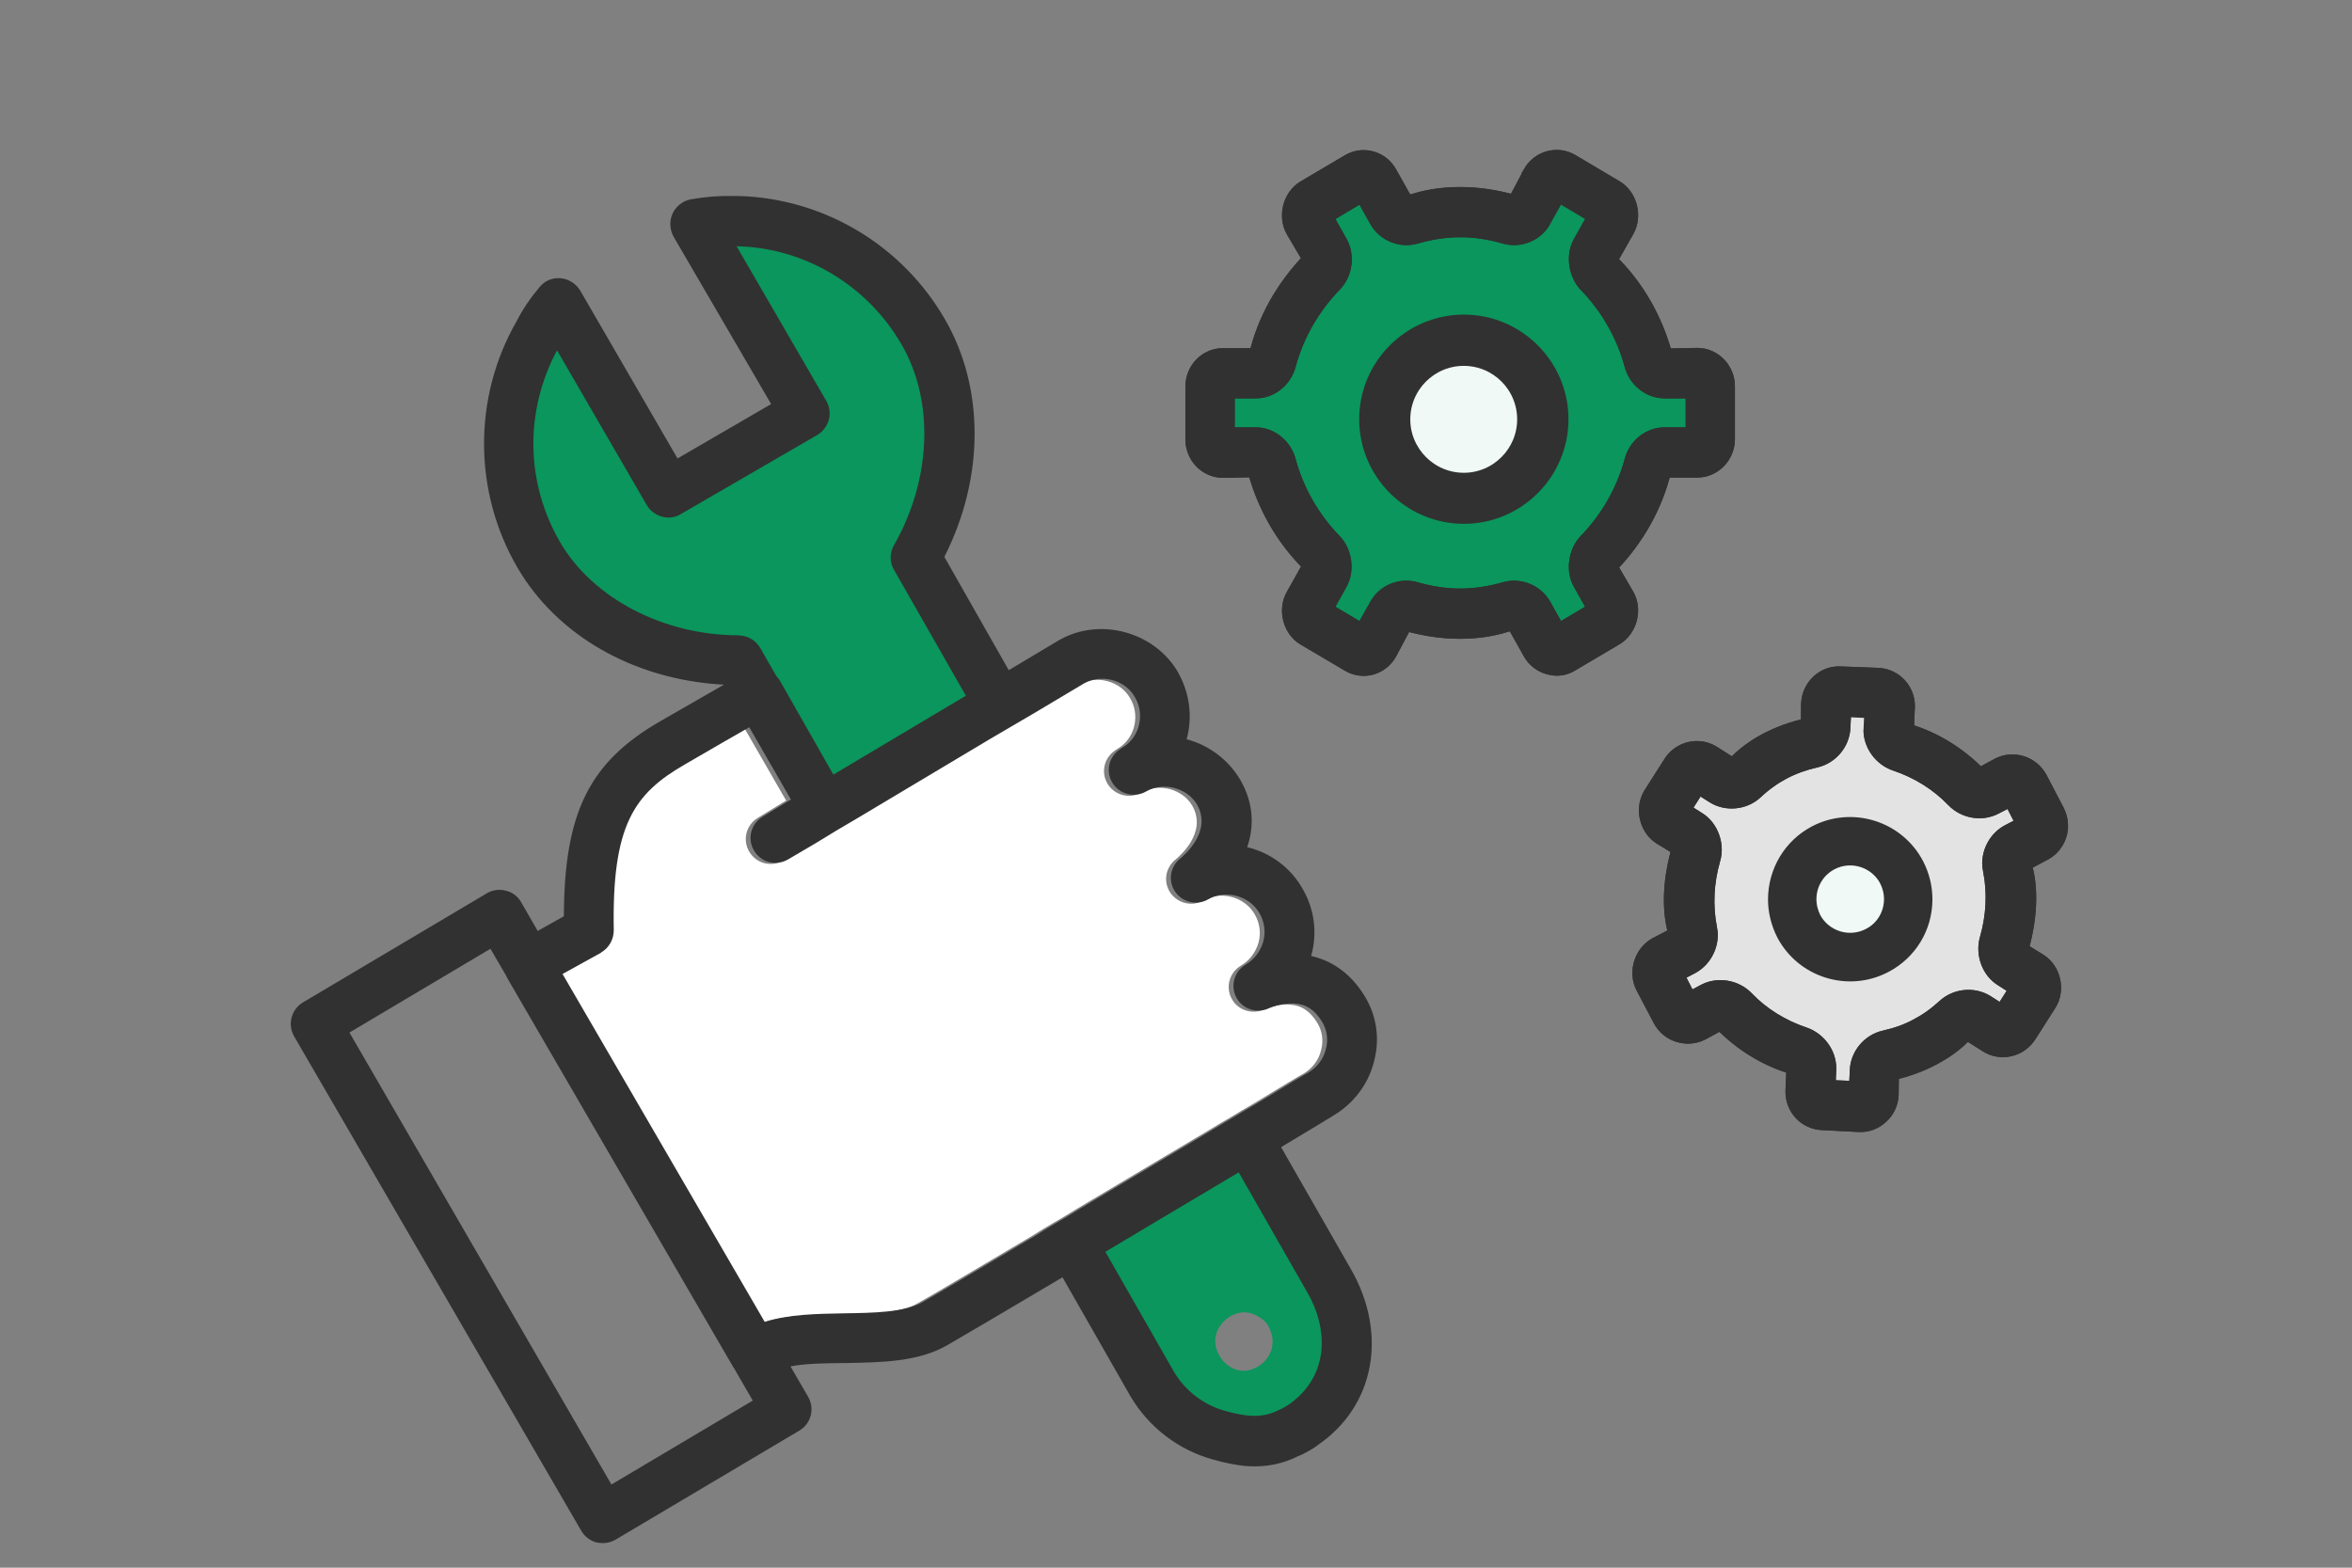 <?xml version="1.0" encoding="utf-8"?>
<svg xmlns="http://www.w3.org/2000/svg" width="120" height="80" viewBox="0 0 120 80" fill="none">
<rect x="0" y="0" width="120" height="80" fill="#808080" stroke="none"/>
<g clip-path="url(#clip0_1_89)">
<mask id="mask0_1_89" style="mask-type:luminance" maskUnits="userSpaceOnUse" x="0" y="0" width="120" height="80">
<path d="M120 0H0V80H120V0Z" fill="white"/>
</mask>
<g mask="url(#mask0_1_89)">
<path d="M30.416 48.669C30.825 48.43 31.072 47.996 31.072 47.528C30.97 42.139 32.119 40.555 34.699 39.065C36.206 38.188 37.253 37.584 37.943 37.192C37.959 37.175 37.968 37.184 37.985 37.166L40.114 40.862L40.054 40.887L38.675 41.73C38.07 42.088 37.866 42.862 38.232 43.467C38.59 44.071 39.356 44.267 39.969 43.91L41.331 43.109L42.421 42.445L43.519 41.798L50.305 37.745L51.394 37.107L52.501 36.46L55.055 34.936C55.949 34.425 57.167 34.749 57.661 35.634C58.163 36.477 57.916 37.575 57.167 38.112L56.911 38.282C56.332 38.657 56.154 39.414 56.511 40.002C56.869 40.589 57.644 40.785 58.231 40.444C59.125 39.934 60.334 40.257 60.836 41.126C61.611 42.505 60.147 43.714 59.993 43.85C59.457 44.267 59.338 44.999 59.712 45.561C60.096 46.106 60.828 46.285 61.407 45.944C62.301 45.434 63.51 45.774 64.012 46.651C64.276 47.102 64.344 47.622 64.208 48.107C64.072 48.592 63.757 49.009 63.322 49.273C62.735 49.614 62.514 50.355 62.837 50.959C63.152 51.563 63.91 51.793 64.506 51.504C64.523 51.504 65.119 51.223 65.8 51.266C66.396 51.3 66.838 51.589 67.213 52.202C67.46 52.611 67.537 53.113 67.4 53.598C67.281 54.101 66.949 54.535 66.481 54.807C66.438 54.816 65.425 55.42 63.867 56.374C63.535 56.561 63.169 56.782 62.777 57.021C62.428 57.217 62.062 57.447 61.688 57.668C59.644 58.877 57.218 60.341 54.885 61.721C54.519 61.942 54.161 62.172 53.795 62.376C53.421 62.597 53.055 62.81 52.706 63.04C49.938 64.683 47.631 66.054 46.84 66.497C45.92 67.033 44.336 67.05 42.821 67.076C41.416 67.101 39.994 67.118 38.777 67.519L28.458 49.75L30.416 48.669Z" fill="white"/>
<path d="M65.395 72.703C65.588 72.619 65.653 72.572 65.726 72.544C65.791 72.497 65.873 72.46 65.919 72.413C68.263 70.789 68.135 68.1 67.013 66.13L63.217 59.38C61.011 60.706 58.391 62.312 55.872 63.824L59.623 70.49C60.248 71.601 61.323 72.432 62.546 72.749C63.529 73.02 64.448 73.169 65.395 72.693V72.703ZM63.281 69.939C62.536 69.846 61.921 69.043 62.013 68.278C62.095 67.549 62.831 66.924 63.557 66.971C63.943 66.999 64.375 67.232 64.623 67.531C64.844 67.839 64.972 68.278 64.917 68.642C64.844 69.37 64.099 69.995 63.373 69.949C63.336 69.949 63.309 69.949 63.281 69.949V69.939Z" fill="#0A965C"/>
<path d="M34.086 25.891L28.11 16.91C26.253 20.442 25.449 24.584 27.43 28.049C29.297 31.311 33.335 33.43 37.612 33.44C37.641 33.44 37.679 33.44 37.688 33.44C38.174 33.469 38.593 33.73 38.85 34.156L39.774 35.782C39.85 35.869 39.926 35.956 39.983 36.062L43.031 41.502L50.594 36.924L46.489 29.617C46.232 29.172 46.241 28.62 46.489 28.194C48.632 24.391 48.794 19.823 46.917 16.542C44.946 13.097 39.652 10.929 35.804 10.852L40.929 19.833C41.119 20.152 41.157 20.558 41.072 20.917C40.967 21.294 40.738 21.604 40.414 21.807L35.158 25.553C34.862 25.556 34.16 26.013 34.086 25.891Z" fill="#0A965C"/>
<path d="M26.59 46.042C26.419 45.736 26.139 45.531 25.815 45.455C25.483 45.361 25.134 45.412 24.845 45.582L15.462 51.15C14.858 51.508 14.662 52.274 15.002 52.879L29.655 78.114C29.825 78.412 30.106 78.625 30.43 78.71C30.515 78.727 30.591 78.735 30.677 78.744C30.923 78.761 31.179 78.701 31.4 78.574L40.782 73.005C41.387 72.648 41.583 71.873 41.225 71.269L40.331 69.728C41.114 69.574 42.119 69.566 43.107 69.557C44.946 69.523 46.853 69.506 48.343 68.638C49.143 68.178 51.442 66.824 54.209 65.181L57.666 71.235C58.602 72.835 60.143 74.01 61.914 74.487C62.459 74.64 63.046 74.776 63.668 74.819C64.604 74.879 65.464 74.7 66.247 74.3C66.426 74.24 66.588 74.146 66.801 74.027C66.98 73.925 67.167 73.806 67.227 73.746C70.147 71.763 70.828 68.05 68.904 64.73L65.362 58.54C66.843 57.647 67.857 57.042 68.01 56.94C69.04 56.335 69.815 55.339 70.104 54.164C70.411 53.015 70.24 51.831 69.627 50.835C68.836 49.533 67.797 48.988 66.894 48.783C66.894 48.758 66.894 48.741 66.912 48.724C67.218 47.566 67.056 46.374 66.452 45.344C65.839 44.263 64.809 43.513 63.634 43.233C63.974 42.219 63.991 41.044 63.293 39.818C62.689 38.78 61.693 38.031 60.543 37.724C60.85 36.609 60.713 35.391 60.1 34.301C58.917 32.25 56.107 31.458 54.005 32.684L51.467 34.199L48.181 28.418C50.224 24.4 50.25 19.802 48.198 16.269C46.087 12.634 42.306 10.284 38.109 10.02C37.854 10.003 37.573 10.003 37.343 10.003C36.67 9.986 35.989 10.045 35.24 10.173C34.84 10.25 34.491 10.522 34.32 10.888C34.142 11.271 34.167 11.706 34.363 12.072L39.344 20.62L34.567 23.395L29.604 14.83C29.391 14.481 29.033 14.243 28.625 14.2C28.19 14.158 27.799 14.319 27.535 14.643C27.084 15.179 26.683 15.75 26.351 16.405C24.129 20.279 24.146 25.089 26.394 28.955C28.403 32.411 32.286 34.651 36.789 34.931C36.832 34.931 36.892 34.931 36.934 34.94C36.253 35.332 35.197 35.936 33.673 36.813C30.081 38.89 28.786 41.436 28.769 46.757L27.433 47.506L26.59 46.042ZM30.66 48.613C31.068 48.375 31.315 47.941 31.315 47.472C31.213 42.083 32.362 40.499 34.942 39.01C36.449 38.133 37.496 37.528 38.186 37.137C38.203 37.12 38.211 37.128 38.228 37.111L40.357 40.806L40.297 40.832L38.918 41.674C38.313 42.032 38.109 42.807 38.475 43.411C38.833 44.016 39.599 44.212 40.212 43.854L41.574 43.054L42.664 42.39L43.762 41.743L50.548 37.69L51.638 37.051L52.744 36.404L55.299 34.88C56.193 34.37 57.41 34.693 57.904 35.578C58.406 36.421 58.159 37.52 57.41 38.056L57.155 38.226C56.576 38.601 56.397 39.359 56.755 39.946C57.112 40.534 57.887 40.729 58.474 40.389C59.368 39.878 60.577 40.202 61.08 41.07C61.854 42.449 60.39 43.658 60.237 43.794C59.7 44.212 59.581 44.944 59.956 45.506C60.339 46.051 61.071 46.229 61.65 45.889C62.544 45.378 63.753 45.718 64.255 46.596C64.519 47.047 64.587 47.566 64.451 48.051C64.315 48.537 64 48.954 63.566 49.218C62.978 49.558 62.757 50.299 63.08 50.904C63.395 51.508 64.153 51.738 64.749 51.448C64.766 51.448 65.362 51.167 66.043 51.21C66.639 51.244 67.082 51.533 67.456 52.147C67.703 52.555 67.78 53.057 67.644 53.543C67.525 54.045 67.192 54.479 66.724 54.752C66.682 54.76 65.668 55.365 64.111 56.318C63.778 56.506 63.412 56.727 63.021 56.965C62.672 57.161 62.306 57.391 61.931 57.612C59.888 58.821 57.461 60.286 55.128 61.665C54.762 61.886 54.405 62.116 54.038 62.321C53.664 62.542 53.298 62.755 52.949 62.985C50.182 64.628 47.874 65.999 47.083 66.441C46.163 66.978 44.58 66.995 43.064 67.02C41.659 67.046 40.238 67.063 39.02 67.463L28.701 49.703L30.66 48.622V48.613ZM37.683 32.42C33.861 32.42 30.251 30.538 28.582 27.678C26.811 24.63 26.76 20.986 28.42 17.878L33.001 25.779C33.171 26.069 33.452 26.273 33.776 26.366C34.108 26.46 34.448 26.409 34.729 26.239L41.702 22.195C41.991 22.024 42.196 21.744 42.289 21.42C42.366 21.105 42.332 20.756 42.162 20.466L37.581 12.566C41.029 12.634 44.239 14.541 45.993 17.572C47.679 20.458 47.525 24.476 45.61 27.822C45.389 28.206 45.38 28.682 45.61 29.074L49.279 35.502L42.519 39.529L39.795 34.744C39.744 34.651 39.676 34.574 39.608 34.497L38.782 33.058C38.56 32.684 38.177 32.454 37.743 32.428C37.726 32.428 37.7 32.428 37.666 32.428L37.683 32.42ZM65.703 71.703C65.651 71.745 65.583 71.779 65.515 71.822C65.456 71.848 65.396 71.89 65.217 71.967C64.349 72.409 63.498 72.265 62.578 72.018C61.446 71.728 60.45 70.971 59.87 69.957L56.397 63.879C58.721 62.499 61.156 61.035 63.2 59.826L66.716 65.982C67.754 67.778 67.874 70.23 65.703 71.711V71.703ZM25.023 48.417L25.841 49.822C25.841 49.822 25.858 49.839 25.849 49.856L37.419 69.779L37.437 69.796L38.407 71.473L31.196 75.755L17.829 52.691L25.023 48.417Z" fill="#313131"/>
<path d="M78.059 8.814L77.269 10.3C76.306 10.026 75.4 9.894 74.5 9.894C73.6 9.894 72.683 10.02 71.789 10.354L70.924 8.814C70.501 8.044 69.531 7.781 68.788 8.229L66.524 9.566C65.804 10.002 65.537 11.029 65.955 11.775L66.808 13.226C65.467 14.617 64.492 16.313 64.08 18.116H62.397C61.526 18.116 60.829 18.838 60.829 19.728V22.421C60.829 23.304 61.526 24.033 62.397 24.033L64.004 24.003C64.492 25.842 65.467 27.537 66.814 28.851L65.955 30.385C65.537 31.132 65.81 32.159 66.524 32.583L68.788 33.92C69.148 34.141 69.578 34.195 69.978 34.087C70.384 33.968 70.715 33.705 70.924 33.329L71.714 31.842C72.689 32.117 73.589 32.248 74.495 32.248C75.4 32.248 76.3 32.117 77.194 31.788L78.053 33.323C78.262 33.693 78.605 33.962 79.011 34.069C79.417 34.189 79.835 34.135 80.195 33.908L82.459 32.571C83.173 32.141 83.452 31.12 83.028 30.373L82.175 28.911C83.522 27.526 84.485 25.824 84.915 24.021H86.598C87.457 24.021 88.166 23.292 88.166 22.409V19.716C88.166 18.832 87.463 18.104 86.598 18.104L84.979 18.134C84.491 16.301 83.527 14.599 82.169 13.286L83.04 11.751C83.44 11.011 83.185 9.99 82.459 9.554L80.195 8.211C79.446 7.775 78.494 8.038 78.053 8.808L78.059 8.814Z" fill="#0A965C"/>
<path d="M78.779 11.274C78.396 11.96 77.548 12.312 76.787 12.098C75.992 11.865 75.243 11.757 74.506 11.757C73.769 11.757 73.026 11.865 72.213 12.098C71.464 12.312 70.611 11.96 70.228 11.274L69.49 9.96L67.662 11.053L68.399 12.366C68.544 12.623 68.62 12.921 68.62 13.232C68.62 13.733 68.428 14.205 68.097 14.546C66.977 15.698 66.17 17.119 65.763 18.635C65.555 19.423 64.841 19.979 64.08 19.979H62.646V22.158H64.08C64.841 22.158 65.555 22.725 65.763 23.507C66.17 25.024 66.977 26.445 68.097 27.597C68.637 28.152 68.771 29.12 68.387 29.788L67.662 31.09L69.49 32.176L70.228 30.863C70.617 30.17 71.458 29.83 72.213 30.045C73.02 30.278 73.78 30.385 74.506 30.385C75.232 30.385 75.981 30.278 76.787 30.045C77.542 29.83 78.396 30.182 78.779 30.863L79.516 32.176L81.345 31.09L80.607 29.776C80.23 29.114 80.369 28.152 80.898 27.597C82.018 26.445 82.825 25.024 83.231 23.507C83.434 22.725 84.143 22.158 84.921 22.158H86.354V19.979H84.921C84.143 19.979 83.44 19.412 83.231 18.635C82.825 17.119 82.018 15.698 80.898 14.546C80.369 13.99 80.236 13.029 80.607 12.366L81.345 11.053M78.059 8.814L77.269 10.3C76.306 10.026 75.4 9.894 74.5 9.894C73.6 9.894 72.683 10.02 71.789 10.354L70.924 8.814C70.501 8.044 69.531 7.781 68.788 8.229L66.524 9.566C65.804 10.002 65.537 11.029 65.955 11.775L66.808 13.226C65.467 14.617 64.492 16.313 64.08 18.116H62.397C61.526 18.116 60.829 18.838 60.829 19.728V22.421C60.829 23.304 61.526 24.033 62.397 24.033L64.004 24.003C64.492 25.842 65.467 27.537 66.814 28.851L65.955 30.385C65.537 31.132 65.81 32.159 66.524 32.583L68.788 33.92C69.148 34.141 69.578 34.195 69.978 34.087C70.384 33.968 70.715 33.705 70.924 33.329L71.714 31.842C72.689 32.117 73.589 32.248 74.495 32.248C75.4 32.248 76.3 32.117 77.194 31.788L78.053 33.323C78.262 33.693 78.605 33.962 79.011 34.069C79.417 34.189 79.835 34.135 80.195 33.908L82.459 32.571C83.173 32.141 83.452 31.12 83.028 30.373L82.175 28.911C83.522 27.526 84.485 25.824 84.915 24.021H86.598C87.457 24.021 88.166 23.292 88.166 22.409V19.716C88.166 18.832 87.463 18.104 86.598 18.104L84.979 18.134C84.491 16.301 83.527 14.599 82.169 13.286L83.04 11.751C83.44 11.011 83.185 9.99 82.459 9.554L80.195 8.211C79.446 7.775 78.494 8.038 78.053 8.808L78.059 8.814Z" stroke="#313131" stroke-width="0.7"/>
<path d="M74.686 25.273C76.828 25.273 78.565 23.535 78.565 21.393C78.565 19.25 76.828 17.513 74.686 17.513C72.543 17.513 70.806 19.25 70.806 21.393C70.806 23.535 72.543 25.273 74.686 25.273Z" fill="#F0F9F5" stroke="#313131" stroke-width="0.7"/>
<path d="M78.059 8.814L77.269 10.3C76.306 10.026 75.4 9.894 74.5 9.894C73.6 9.894 72.683 10.02 71.789 10.354L70.924 8.814C70.501 8.044 69.531 7.781 68.788 8.229L66.524 9.566C65.804 10.002 65.537 11.029 65.955 11.775L66.808 13.226C65.467 14.617 64.492 16.313 64.08 18.116H62.397C61.526 18.116 60.829 18.838 60.829 19.728V22.421C60.829 23.304 61.526 24.033 62.397 24.033L64.004 24.003C64.492 25.842 65.467 27.537 66.814 28.851L65.955 30.385C65.537 31.132 65.81 32.159 66.524 32.583L68.788 33.92C69.148 34.141 69.578 34.195 69.978 34.087C70.384 33.968 70.715 33.705 70.924 33.329L71.714 31.842C72.689 32.117 73.589 32.248 74.495 32.248C75.4 32.248 76.3 32.117 77.194 31.788L78.053 33.323C78.262 33.693 78.605 33.962 79.011 34.069C79.417 34.189 79.835 34.135 80.195 33.908L82.459 32.571C83.173 32.141 83.452 31.12 83.028 30.373L82.175 28.911C83.522 27.526 84.485 25.824 84.915 24.021H86.598C87.457 24.021 88.166 23.292 88.166 22.409V19.716C88.166 18.832 87.463 18.104 86.598 18.104L84.979 18.134C84.491 16.301 83.527 14.599 82.169 13.286L83.04 11.751C83.44 11.011 83.185 9.99 82.459 9.554L80.195 8.211C79.446 7.775 78.494 8.038 78.053 8.808L78.059 8.814ZM86.354 19.979V22.158H84.921C84.143 22.158 83.434 22.725 83.231 23.507C82.825 25.024 82.018 26.445 80.898 27.597C80.369 28.152 80.23 29.114 80.607 29.776L81.345 31.09L79.516 32.176L78.779 30.863C78.395 30.182 77.542 29.83 76.787 30.045C75.981 30.278 75.232 30.385 74.506 30.385C73.78 30.385 73.02 30.278 72.213 30.045C71.458 29.83 70.617 30.17 70.228 30.863L69.49 32.176L67.662 31.09L68.387 29.788C68.771 29.12 68.637 28.152 68.097 27.597C66.977 26.445 66.17 25.024 65.763 23.507C65.555 22.725 64.841 22.158 64.08 22.158H62.646V19.979H64.08C64.841 19.979 65.555 19.423 65.763 18.635C66.17 17.119 66.977 15.698 68.097 14.546C68.428 14.205 68.62 13.733 68.62 13.232C68.62 12.921 68.544 12.623 68.399 12.366L67.662 11.053L69.49 9.96L70.228 11.274C70.611 11.96 71.464 12.312 72.213 12.098C73.026 11.865 73.769 11.757 74.506 11.757C75.243 11.757 75.992 11.865 76.787 12.098C77.548 12.312 78.395 11.96 78.779 11.274L79.516 9.96L81.345 11.053L80.607 12.366C80.236 13.029 80.369 13.99 80.898 14.546C82.018 15.698 82.825 17.119 83.231 18.635C83.44 19.412 84.143 19.979 84.921 19.979H86.354Z" fill="#313131" stroke="#313131" stroke-width="0.7"/>
<path d="M74.689 16.404C71.939 16.404 69.697 18.645 69.697 21.392C69.697 24.14 71.939 26.381 74.689 26.381C77.438 26.381 79.674 24.14 79.674 21.392C79.674 18.645 77.432 16.404 74.689 16.404ZM77.756 21.398C77.756 23.09 76.381 24.476 74.683 24.476C72.984 24.476 71.603 23.09 71.603 21.398C71.603 19.707 72.978 18.321 74.683 18.321C76.387 18.321 77.756 19.707 77.756 21.398Z" fill="#313131" stroke="#313131" stroke-width="0.7"/>
<path d="M96.538 54.781C97.314 54.601 98.001 54.349 98.622 54.02C99.261 53.684 99.853 53.271 100.348 52.719L101.334 53.343C102.08 53.828 103.078 53.6 103.555 52.839L104.571 51.245C105.03 50.514 104.798 49.477 104.069 49.016L103.143 48.447C103.561 47.002 103.699 45.426 103.304 44.096L104.296 43.569C104.827 43.293 105.162 42.742 105.162 42.142C105.162 41.873 105.096 41.615 104.983 41.393L104.111 39.721C103.693 38.93 102.719 38.618 101.931 39.032L101.005 39.535C99.99 38.487 98.706 37.678 97.296 37.27L97.35 36.036C97.35 35.167 96.663 34.459 95.803 34.43L93.922 34.358C93.492 34.334 93.08 34.483 92.769 34.771C92.447 35.071 92.268 35.466 92.244 35.898L92.232 36.989C91.461 37.162 90.781 37.408 90.142 37.738C89.508 38.067 88.911 38.499 88.41 39.044L87.436 38.421C87.072 38.187 86.636 38.109 86.224 38.205C85.806 38.301 85.441 38.559 85.22 38.912L84.205 40.506C83.745 41.243 83.978 42.286 84.707 42.748L85.638 43.317C85.22 44.761 85.083 46.331 85.477 47.667L84.486 48.183C83.727 48.59 83.411 49.609 83.805 50.37L84.683 52.042C84.886 52.426 85.22 52.707 85.632 52.833C86.039 52.959 86.475 52.929 86.863 52.725L87.788 52.222C88.804 53.271 90.088 54.074 91.497 54.481L91.444 55.704C91.444 56.585 92.118 57.292 92.99 57.322L94.848 57.418C95.272 57.442 95.69 57.28 96 56.986C96.317 56.699 96.502 56.297 96.52 55.859L96.532 54.781H96.538Z" fill="#E3E3E3"/>
<path d="M94.101 36.239L94.059 37.138C94.023 37.941 93.426 38.648 92.638 38.822C92.041 38.96 91.503 39.152 91.013 39.41C90.524 39.667 90.052 39.997 89.592 40.428C89.007 40.98 88.075 41.063 87.412 40.644L86.654 40.165L85.919 41.321L86.678 41.801C87.317 42.202 87.651 43.107 87.424 43.856C87.09 45.013 87.03 46.211 87.251 47.35C87.269 47.47 87.293 47.584 87.293 47.703C87.293 48.393 86.905 49.034 86.331 49.345L85.573 49.741L86.2 50.963L86.97 50.556C87.657 50.202 88.565 50.352 89.12 50.928C89.921 51.767 90.948 52.396 92.077 52.773C92.811 53.031 93.337 53.75 93.337 54.511L93.301 55.476L93.319 55.464L94.686 55.518L94.728 54.619C94.758 53.822 95.349 53.115 96.138 52.935C96.753 52.797 97.29 52.605 97.768 52.348C98.264 52.09 98.718 51.773 99.19 51.341C99.781 50.796 100.695 50.706 101.369 51.125L102.128 51.611L102.863 50.454L102.104 49.969C101.453 49.561 101.131 48.674 101.358 47.901C101.686 46.757 101.752 45.558 101.525 44.419C101.507 44.3 101.483 44.186 101.483 44.066C101.483 43.383 101.865 42.742 102.444 42.43L103.203 42.034L102.576 40.812L101.805 41.207C101.119 41.573 100.211 41.423 99.655 40.842C98.855 40.009 97.834 39.368 96.699 38.99C95.959 38.744 95.427 38.013 95.427 37.264M96.538 54.781C97.314 54.601 98.001 54.349 98.622 54.02C99.261 53.684 99.853 53.271 100.348 52.719L101.334 53.343C102.08 53.828 103.078 53.6 103.555 52.839L104.571 51.245C105.03 50.514 104.798 49.477 104.069 49.016L103.143 48.447C103.561 47.002 103.699 45.426 103.304 44.096L104.296 43.568C104.827 43.293 105.162 42.742 105.162 42.142C105.162 41.873 105.096 41.615 104.983 41.393L104.111 39.721C103.693 38.93 102.719 38.618 101.931 39.032L101.005 39.535C99.99 38.487 98.706 37.678 97.296 37.27L97.35 36.036C97.35 35.167 96.663 34.459 95.803 34.43L93.922 34.358C93.492 34.334 93.08 34.483 92.769 34.771C92.447 35.071 92.268 35.466 92.244 35.898L92.232 36.989C91.461 37.162 90.781 37.408 90.142 37.738C89.508 38.067 88.911 38.499 88.41 39.044L87.436 38.421C87.072 38.187 86.636 38.109 86.224 38.205C85.806 38.301 85.441 38.559 85.22 38.912L84.205 40.506C83.745 41.243 83.978 42.286 84.707 42.748L85.638 43.317C85.22 44.761 85.083 46.331 85.477 47.667L84.486 48.183C83.727 48.59 83.411 49.609 83.805 50.37L84.683 52.042C84.886 52.426 85.22 52.707 85.632 52.833C86.039 52.959 86.475 52.929 86.863 52.725L87.788 52.222C88.804 53.271 90.088 54.074 91.497 54.481L91.444 55.704C91.444 56.585 92.118 57.292 92.99 57.322L94.848 57.418C95.272 57.442 95.69 57.28 96 56.986C96.317 56.699 96.502 56.297 96.52 55.859L96.532 54.781H96.538Z" stroke="#313131" stroke-width="0.7"/>
<path d="M94.641 48.551C96.171 48.551 97.412 47.311 97.412 45.78C97.412 44.249 96.171 43.009 94.641 43.009C93.11 43.009 91.869 44.249 91.869 45.78C91.869 47.311 93.11 48.551 94.641 48.551Z" fill="#F0F9F5" stroke="#313131" stroke-width="0.7"/>
<path d="M96.538 54.781C97.314 54.601 98.001 54.349 98.622 54.02C99.261 53.684 99.853 53.271 100.348 52.719L101.334 53.343C102.08 53.828 103.078 53.6 103.555 52.839L104.571 51.245C105.03 50.514 104.798 49.477 104.069 49.016L103.143 48.447C103.561 47.002 103.699 45.426 103.304 44.096L104.296 43.569C104.827 43.293 105.162 42.742 105.162 42.142C105.162 41.873 105.096 41.615 104.983 41.393L104.111 39.721C103.693 38.93 102.719 38.618 101.931 39.032L101.005 39.535C99.99 38.487 98.706 37.678 97.296 37.27L97.35 36.036C97.35 35.167 96.663 34.459 95.803 34.43L93.922 34.358C93.492 34.334 93.08 34.483 92.769 34.771C92.447 35.071 92.268 35.466 92.244 35.898L92.232 36.989C91.461 37.162 90.781 37.408 90.142 37.738C89.508 38.067 88.911 38.499 88.41 39.044L87.436 38.421C87.072 38.187 86.636 38.109 86.224 38.205C85.806 38.301 85.441 38.559 85.22 38.912L84.205 40.506C83.745 41.243 83.978 42.286 84.707 42.748L85.638 43.317C85.22 44.761 85.083 46.331 85.477 47.667L84.486 48.183C83.727 48.59 83.411 49.609 83.805 50.37L84.683 52.042C84.886 52.426 85.22 52.707 85.632 52.833C86.039 52.959 86.475 52.929 86.863 52.725L87.788 52.222C88.804 53.271 90.088 54.074 91.497 54.481L91.444 55.704C91.444 56.585 92.118 57.292 92.99 57.322L94.848 57.418C95.272 57.442 95.69 57.28 96 56.986C96.317 56.699 96.502 56.297 96.52 55.859L96.532 54.781H96.538ZM93.301 55.476L93.337 54.511C93.337 53.75 92.811 53.031 92.077 52.773C90.948 52.396 89.921 51.767 89.12 50.928C88.565 50.352 87.657 50.202 86.97 50.556L86.2 50.963L85.573 49.741L86.331 49.345C86.905 49.034 87.293 48.393 87.293 47.703C87.293 47.584 87.269 47.47 87.251 47.35C87.03 46.211 87.09 45.013 87.424 43.856C87.651 43.107 87.317 42.202 86.678 41.801L85.919 41.321L86.654 40.165L87.412 40.644C88.075 41.063 89.007 40.98 89.592 40.428C90.052 39.997 90.524 39.667 91.013 39.41C91.503 39.152 92.041 38.96 92.638 38.822C93.426 38.648 94.023 37.941 94.059 37.138L94.101 36.239L95.469 36.299L95.427 37.264C95.427 38.013 95.959 38.744 96.699 38.99C97.834 39.368 98.855 40.009 99.655 40.842C100.211 41.423 101.119 41.573 101.805 41.207L102.576 40.812L103.203 42.034L102.444 42.43C101.865 42.742 101.483 43.383 101.483 44.066C101.483 44.186 101.507 44.3 101.525 44.419C101.752 45.558 101.686 46.757 101.358 47.901C101.131 48.674 101.453 49.561 102.104 49.969L102.863 50.454L102.128 51.611L101.369 51.125C100.695 50.706 99.781 50.796 99.19 51.341C98.718 51.773 98.264 52.09 97.768 52.348C97.29 52.605 96.753 52.797 96.138 52.935C95.349 53.115 94.758 53.822 94.728 54.619L94.686 55.518L93.319 55.464L93.301 55.476Z" fill="#313131" stroke="#313131" stroke-width="0.7"/>
<path d="M98.243 45.887C98.243 45.271 98.09 44.656 97.807 44.108C96.823 42.227 94.487 41.498 92.608 42.481C91.341 43.147 90.555 44.464 90.555 45.898C90.555 46.514 90.707 47.119 90.99 47.678C91.975 49.548 94.3 50.276 96.178 49.294C97.457 48.627 98.243 47.328 98.243 45.893V45.887ZM92.557 46.853C92.41 46.548 92.325 46.226 92.325 45.893C92.325 45.113 92.75 44.407 93.44 44.046C94.453 43.52 95.709 43.916 96.24 44.921C96.393 45.226 96.472 45.548 96.472 45.882C96.472 46.661 96.048 47.367 95.358 47.717C94.345 48.243 93.095 47.859 92.552 46.847L92.557 46.853Z" fill="#313131" stroke="#313131" stroke-width="0.7"/>
</g>
</g>
<defs>
<clipPath id="clip0_1_89">
<rect width="120" height="80" fill="white"/>
</clipPath>
</defs>
</svg>